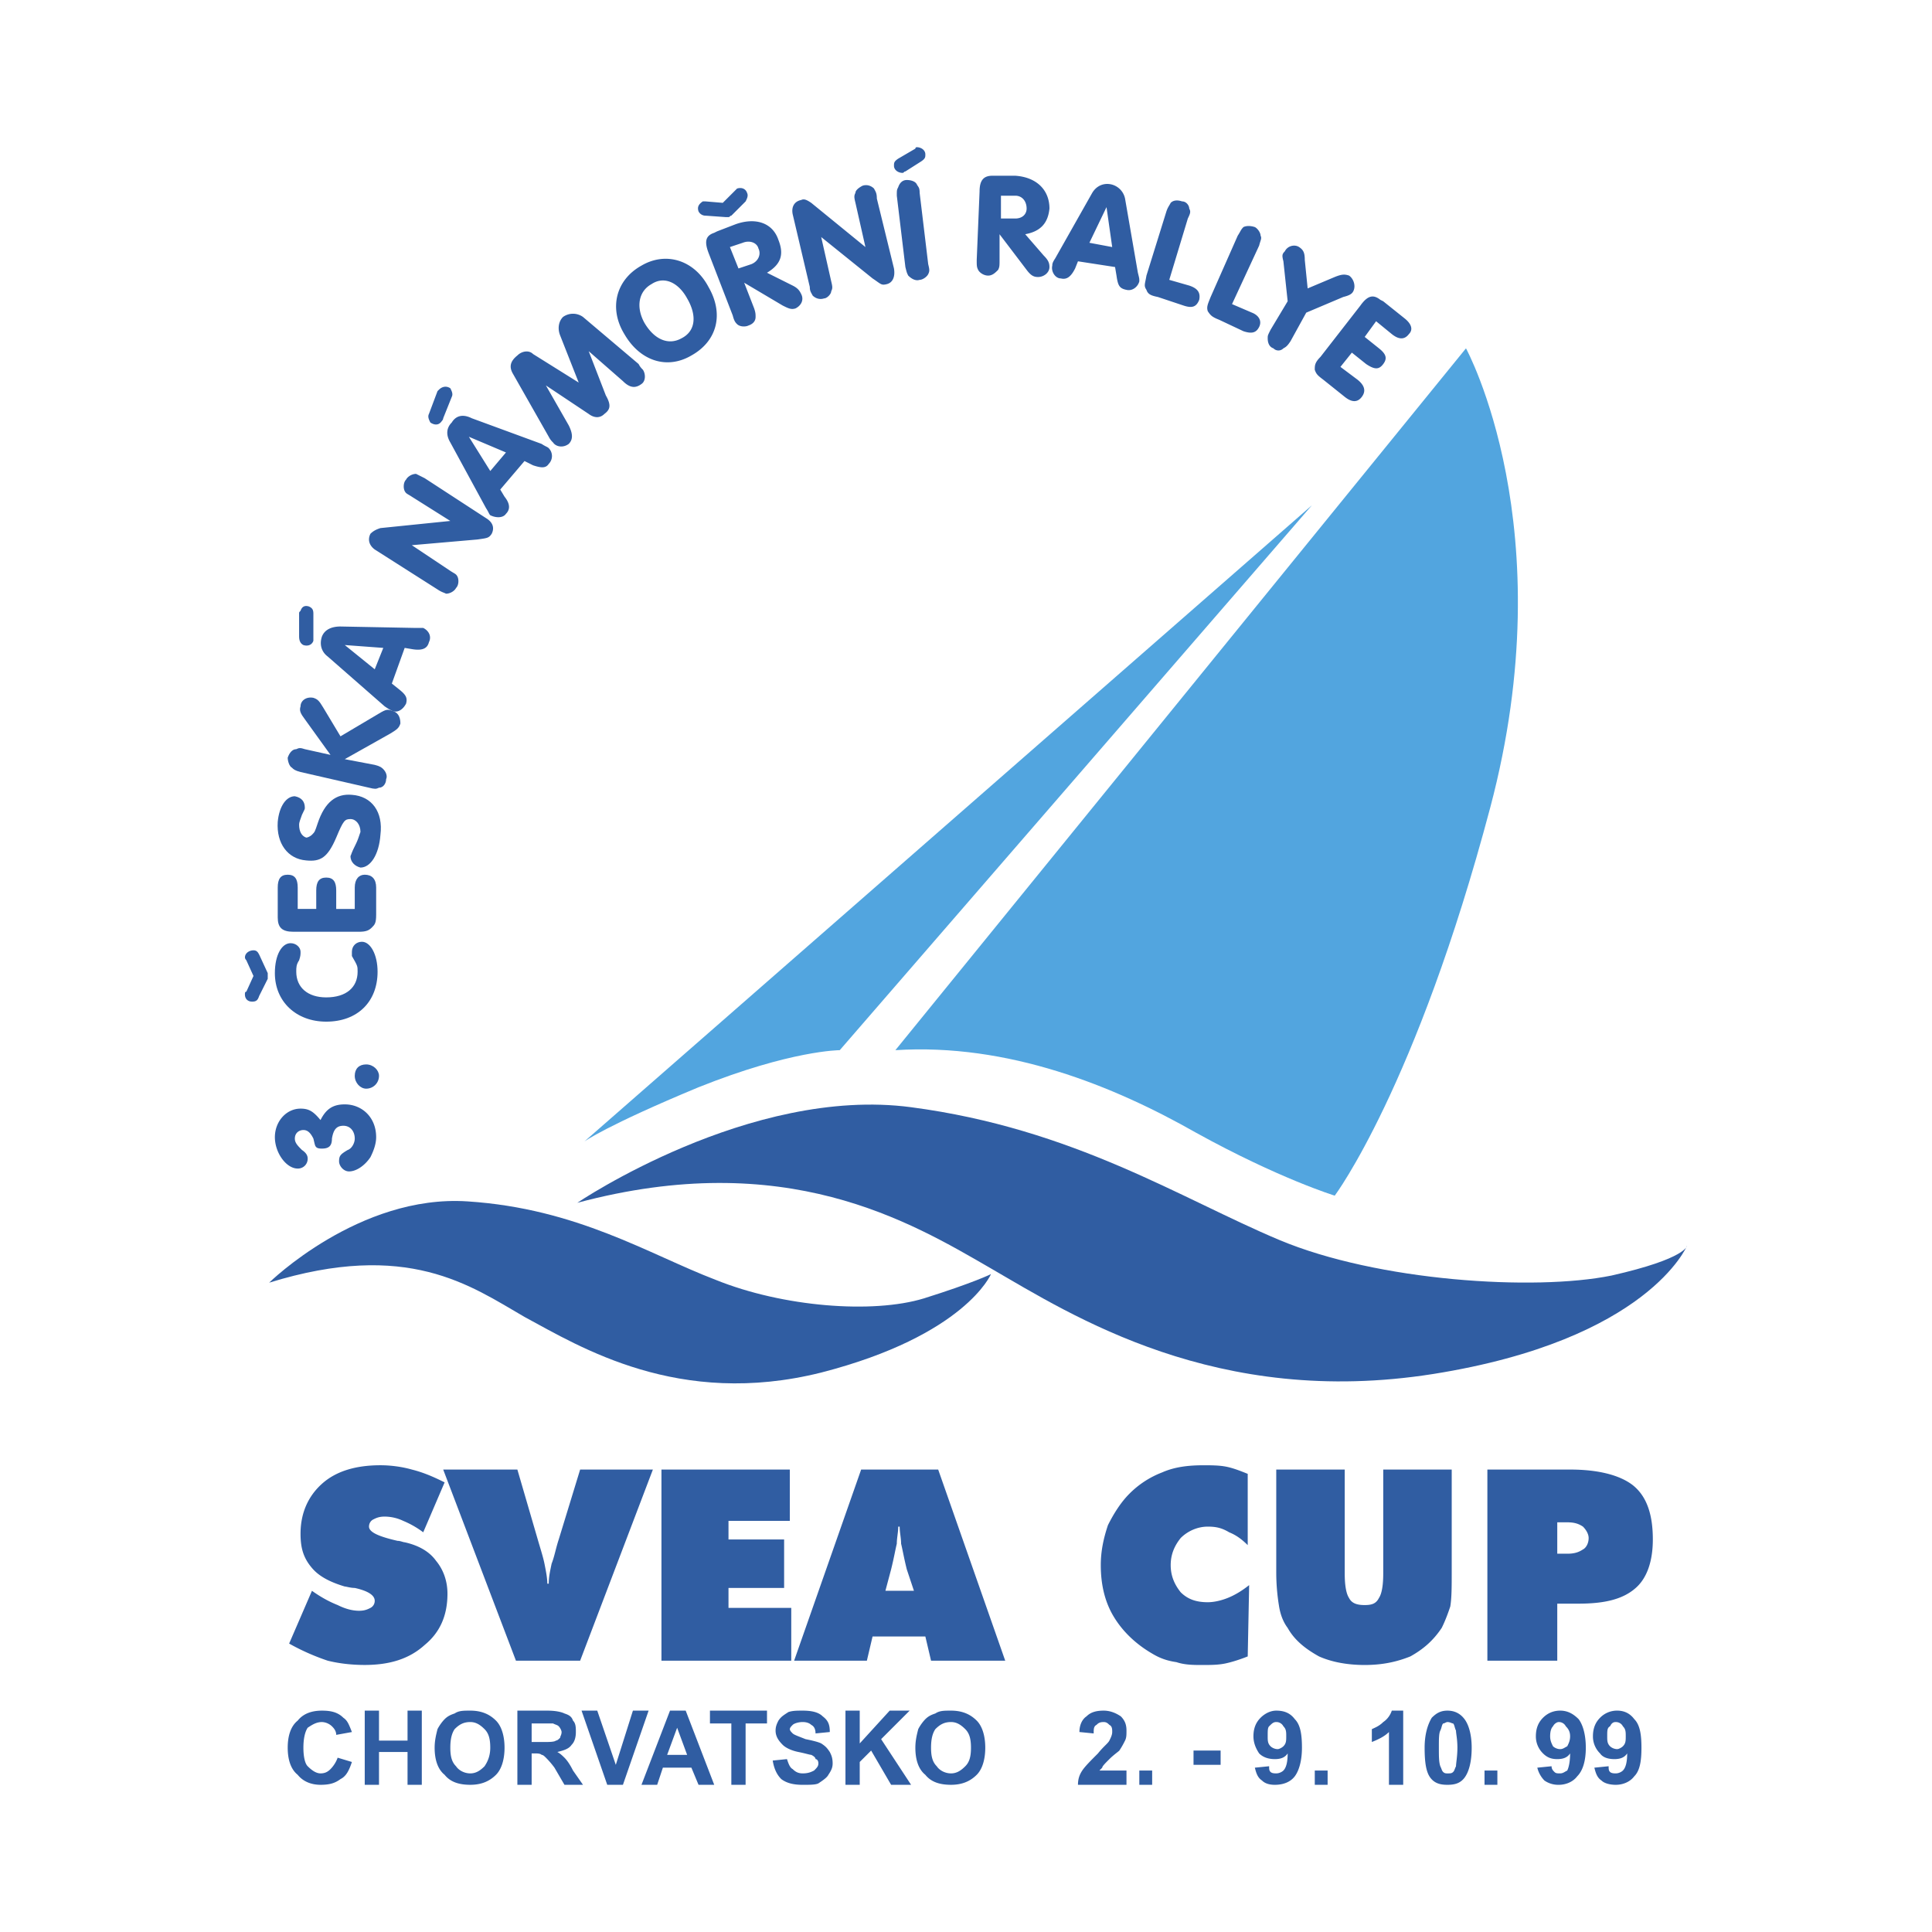 <svg xmlns="http://www.w3.org/2000/svg" width="2500" height="2500" viewBox="0 0 192.756 192.756"><g fill-rule="evenodd" clip-rule="evenodd"><path fill="#fff" d="M0 0h192.756v192.756H0V0z"/><path d="M57.596 120.004s17.221-11.67 33.303-9.537c16.224 2.137 26.898 9.109 36.718 13.236s25.475 5.125 33.16 3.559c7.543-1.707 7.543-2.988 7.543-2.988s-3.842 9.393-25.332 12.809c-21.633 3.416-36.008-5.836-44.119-10.531-8.113-4.698-20.494-12.099-41.273-6.548z" fill="#305da2"/><path d="M26.854 127.973s8.967-8.822 19.783-8.111c10.958.711 18.075 5.266 24.764 7.828 6.689 2.703 15.655 3.414 20.779 1.85 4.98-1.566 6.689-2.42 6.689-2.42s-2.562 6.119-16.937 9.82c-14.232 3.559-24.052-2.561-29.603-5.551-5.407-3.131-11.669-7.686-25.475-3.416z" fill="#305da2"/><path d="M119.363 113.029c-8.256-4.695-18.787-8.967-30.03-8.254l56.928-70.022s9.82 17.933 2.418 45.827c-7.4 27.894-15.512 38.71-15.512 38.71s-5.55-1.706-13.804-6.261zM130.891 50.409l-47.108 54.367s-4.839 0-14.089 3.699c-9.251 3.844-11.386 5.408-11.386 5.408l72.583-63.474z" fill="#52a5df"/><path d="M36.533 106.197c.711 0 1.281.57 1.281 1.139 0 .713-.569 1.281-1.281 1.281-.569 0-1.139-.568-1.139-1.281 0-.711.427-1.139 1.139-1.139zM28.989 94.101c.569 0 .997.427.997.854 0 .285 0 .427-.143.854-.285.427-.285.711-.285 1.138 0 1.566 1.139 2.562 2.99 2.562 1.992 0 3.131-.996 3.131-2.562 0-.569 0-.569-.57-1.565v-.427c0-.569.428-.995.997-.995.854 0 1.565 1.28 1.565 2.988 0 2.988-1.992 4.982-5.123 4.982-2.99 0-5.124-1.994-5.124-4.84 0-1.85.711-2.989 1.565-2.989zm-4.411 1.708c-.143-.143-.143-.285-.143-.285 0-.427.427-.712.854-.712.285 0 .427.142.569.427l.854 1.85v.568l-.854 1.709c-.142.426-.285.568-.711.568-.427 0-.712-.283-.712-.711 0-.143 0-.285.143-.285l.711-1.564-.711-1.565zM31.551 90.686v-1.85c0-.854.285-1.281.997-1.281.711 0 .996.427.996 1.281v1.85h1.85V88.55c0-.854.428-1.28.997-1.28.712 0 1.139.426 1.139 1.28v2.704c0 .854-.143.997-.427 1.281-.285.284-.569.427-1.281.427h-6.547c-1.139 0-1.565-.427-1.565-1.423V88.55c0-.854.285-1.28.996-1.28.712 0 .997.426.997 1.28v2.135h1.848v.001zM29.417 79.442c.711.143.996.569.996 1.139 0 .142 0 .142-.285.712-.142.427-.285.711-.285.996 0 .711.285 1.139.712 1.28.142 0 .427-.142.569-.284.285-.285.285-.285.57-1.139.712-2.135 1.85-2.988 3.415-2.846 1.993.142 3.132 1.708 2.847 3.985-.143 1.993-.997 3.273-1.993 3.273-.57-.143-.997-.569-.997-1.139.142-.285 0-.142.57-1.28.142-.285.285-.712.427-1.139 0-.711-.427-1.281-.997-1.281-.569 0-.711.143-1.423 1.85-.854 1.993-1.565 2.42-2.988 2.277-1.851-.142-2.989-1.707-2.847-3.843.143-1.565.854-2.561 1.709-2.561zM37.386 76.311c.57.142.712.285.854.427.284.285.427.712.284.997 0 .426-.284.854-.711.854-.285.142-.427.142-.996 0l-6.832-1.566c-.569-.142-.712-.285-.854-.427-.285-.143-.427-.712-.427-.997.143-.427.427-.854.854-.854.285-.142.428-.142.854 0l2.562.57-2.562-3.559c-.427-.568-.569-.854-.427-1.281 0-.569.569-.996 1.28-.854.428.143.57.285.997.996l1.708 2.847 3.843-2.277c.711-.428.854-.428 1.281-.285.569.142.854.569.854 1.281-.143.427-.285.569-.996.997l-4.555 2.562 2.989.569z" fill="#305da2"/><path d="M38.241 64.641l-.854 2.135-2.988-2.42 3.842.285zm2.134 0l.854.143c.997.142 1.423-.143 1.565-.712.285-.57 0-1.139-.569-1.424h-.854l-7.4-.142c-.854 0-1.565.285-1.85.996-.285.854 0 1.565.569 1.993l5.693 4.981c.427.285.427.285.711.427.569.285 1.139-.143 1.423-.712.143-.569 0-.854-.711-1.423l-.712-.57 1.281-3.557zm-10.532-1.139c0 .427.143.712.427.854.427.143.854 0 .996-.427v-2.704c0-.427-.142-.569-.427-.711-.427-.142-.711 0-.854.427-.143.143-.143.143-.143.285v2.276h.001zM44.929 56.956c.427.285.569.285.712.569.143.284.143.854-.143 1.139-.142.284-.569.569-.996.569-.284-.142-.427-.142-.854-.427l-6.263-3.985c-.569-.427-.711-.996-.427-1.565.285-.284.569-.427.997-.569l6.973-.712-3.842-2.419c-.427-.285-.569-.285-.711-.569-.143-.285-.143-.854.142-1.139.143-.285.569-.569.996-.569l.854.427 6.12 3.985c.711.427.854.996.569 1.565-.285.427-.427.427-1.423.569l-6.546.569 3.842 2.562zM50.48 45.143l-1.565 1.85-2.135-3.416 3.7 1.566zm1.85.854l.854.427c.854.284 1.281.284 1.565-.143a1.116 1.116 0 0 0 0-1.565c-.143-.143-.285-.143-.711-.427l-6.974-2.562c-.854-.427-1.565-.284-1.992.427-.569.569-.569 1.281-.143 1.992l3.559 6.547c.284.427.284.569.427.711.569.285 1.281.285 1.565-.142.427-.427.427-.997-.143-1.708l-.427-.711 2.42-2.846zM42.794 41.3c-.142.285 0 .569.143.854.427.285.854.285 1.139-.142 0 0 .143-.143.143-.285l.854-2.135c.143-.284 0-.569-.143-.854-.427-.285-.854-.143-1.138.142l-.142.142-.856 2.278zM56.742 42.439c.427.854.427 1.423 0 1.85-.569.427-1.281.285-1.565-.143a1.967 1.967 0 0 1-.427-.569l-3.559-6.262c-.426-.711-.284-1.28.428-1.85.426-.427 1.139-.569 1.565-.143l4.554 2.847-1.85-4.697c-.285-.711-.143-1.423.285-1.85a1.709 1.709 0 0 1 1.992 0l5.55 4.697c.143.284.285.427.427.569.285.426.285 1.138-.142 1.423-.569.427-1.138.427-1.85-.285l-3.416-2.989 1.708 4.412c.569.997.427 1.423-.143 1.85-.427.427-.996.427-1.566 0l-4.269-2.846 2.278 3.986zM64.997 28.349c1.281-.854 2.704-.143 3.558 1.423.996 1.708.854 3.273-.57 3.985-1.28.711-2.704.142-3.7-1.565-.854-1.566-.57-3.131.712-3.843zM64 26.499c-2.562 1.423-3.273 4.27-1.708 6.832 1.565 2.705 4.27 3.559 6.688 2.135 2.562-1.423 3.273-4.127 1.708-6.832-1.422-2.704-4.269-3.558-6.688-2.135zM73.678 26.784l-.854-2.135 1.281-.427c.712-.284 1.423 0 1.565.569.285.569 0 1.281-.711 1.566l-1.281.427zm.569 1.423l3.843 2.277c.569.285.854.427 1.281.285.569-.285.854-.854.569-1.423-.142-.284-.284-.569-.854-.854l-2.562-1.281c1.423-.854 1.708-1.85 1.139-3.273-.569-1.708-2.277-2.277-4.27-1.566l-1.851.712-.285.143c-.854.284-.996.854-.569 1.992l2.42 6.262c.143.569.285.712.427.854.285.285.854.285 1.139.142.427-.142.711-.427.711-.854 0-.285 0-.427-.142-.854l-.996-2.562zm-2.135-7.97l-1.708-.143h-.285c-.426.284-.569.569-.426.996a.782.782 0 0 0 .711.427l1.993.143h.285c.143 0 .143-.143.285-.143l1.423-1.423c.143-.285.285-.569.143-.854-.143-.427-.569-.569-.996-.427l-.142.142-1.283 1.282zM82.929 28.064c.142.569.142.711 0 .997 0 .284-.427.711-.712.711-.427.143-.854 0-1.139-.285-.143-.285-.284-.426-.284-.854l-1.708-7.259c-.143-.711.143-1.28.854-1.422.285-.143.569 0 .996.285l5.408 4.412-.996-4.412c-.142-.57-.142-.712 0-.997 0-.285.427-.569.712-.712.427-.143.854 0 1.139.285.142.284.284.427.284.996l1.708 6.974c.142.854-.143 1.423-.712 1.565-.569.143-.569 0-1.423-.569l-5.124-4.127.997 4.412zM89.475 19.525c0-.569 0-.569.143-.854.143-.427.427-.711.854-.711s.854.142.996.426c.143.285.285.285.285.854l.854 7.116c.142.568.142.711 0 .996-.142.285-.569.569-.854.569-.427.143-.854-.142-1.139-.426-.142-.285-.142-.285-.284-.854l-.855-7.116zm1.851-4.696s0-.142.142-.142c.427 0 .854.285.854.711 0 .285 0 .427-.427.712l-1.565.995c-.143 0-.143.143-.285.143-.427 0-.853-.284-.853-.711 0-.285 0-.427.426-.711l1.708-.997zM99.865 21.802v-2.277h1.424c.711 0 1.137.569 1.137 1.281 0 .569-.426.996-1.137.996h-1.424zm-.142 1.566l2.703 3.557c.428.57.713.712 1.139.712.57 0 1.139-.427 1.139-.996 0-.427-.143-.712-.568-1.139l-1.85-2.134c1.564-.285 2.275-1.139 2.418-2.562 0-1.85-1.281-3.131-3.414-3.273h-2.277c-.855 0-1.281.427-1.281 1.565l-.285 6.832c0 .569 0 .712.143.996.143.285.568.57.996.57s.711-.285.996-.57c.143-.284.143-.427.143-.996v-2.562h-.002zM110.965 24.649l-2.275-.427 1.707-3.558.568 3.985zm.285 1.993l.143.854c.143.996.285 1.28.996 1.423.568.143 1.139-.285 1.281-.854 0-.285 0-.285-.143-.854l-1.281-7.4a1.83 1.83 0 0 0-1.422-1.424c-.713-.142-1.424.143-1.852.854l-3.699 6.546c-.285.427-.285.57-.285.711-.143.57.285 1.281.854 1.281.57.142.996-.143 1.424-.996l.283-.712 3.701.571zM118.65 28.492c.854.284 1.139.711.996 1.423-.283.712-.711.854-1.564.569l-2.562-.854c-.711-.143-.996-.285-1.139-.711-.283-.427-.141-.569 0-1.423l1.992-6.405c.143-.427.285-.569.428-.854.285-.285.711-.285 1.139-.143.428 0 .711.427.711.711.143.285.143.427-.141.996l-1.852 6.12 1.992.571zM124.914 31.196c.711.284.996.854.711 1.423s-.711.711-1.566.427l-2.418-1.139c-.713-.284-.855-.427-1.139-.854-.143-.427 0-.711.283-1.423l2.705-6.12c.285-.427.285-.569.568-.854.285-.142.713-.142 1.139 0 .285.143.57.57.57.854.143.284 0 .427-.143.996l-2.705 5.835 1.995.855zM128.756 34.042c-.285.427-.428.569-.711.711a.687.687 0 0 1-.996 0c-.428-.142-.57-.569-.57-.996 0-.285 0-.285.285-.854l1.707-2.847-.426-3.985c-.143-.569-.143-.711.141-.996.285-.569.998-.711 1.424-.427.428.285.568.569.568 1.281l.287 2.846 2.703-1.139c.711-.285.996-.285 1.424-.142.426.284.711.996.426 1.565-.143.284-.426.426-.996.569l-3.699 1.566-1.567 2.848zM136.156 33.615l1.424 1.139c.711.569.854.997.426 1.566-.426.569-.854.569-1.707 0l-1.424-1.139-1.139 1.423 1.709 1.281c.711.569.854 1.138.426 1.708-.426.569-.996.569-1.707 0l-2.135-1.708c-.57-.427-.711-.57-.854-.996 0-.427 0-.712.568-1.282l3.986-5.123c.711-.997 1.279-1.139 1.992-.569l.283.143 2.135 1.708c.713.569.855 1.139.428 1.565-.428.569-.996.569-1.707 0l-1.566-1.281-1.138 1.565zM31.978 111.748c.57-1.139 1.281-1.564 2.42-1.564 1.708 0 3.131 1.279 3.131 3.273 0 .711-.285 1.422-.569 1.992-.569.854-1.423 1.424-2.135 1.424-.569 0-.996-.57-.996-.996 0-.57.142-.713.854-1.139.427-.143.711-.713.711-1.139 0-.713-.427-1.281-1.138-1.281-.712 0-.996.428-1.139 1.281 0 .711-.285.996-.996.996-.143 0-.427 0-.569-.143s-.143-.285-.285-.854c-.284-.57-.569-.854-.996-.854s-.854.283-.854.854c0 .426.285.711.711 1.139.427.283.569.568.569.854a.973.973 0 0 1-.995.996c-1.139 0-2.277-1.566-2.277-3.131 0-1.566 1.138-2.848 2.562-2.848.852.001 1.279.287 1.991 1.14zM33.687 175.365l1.422.428c-.284.854-.569 1.424-1.138 1.707-.569.428-1.139.57-1.993.57-.854 0-1.708-.285-2.276-.996-.712-.57-.997-1.566-.997-2.705s.285-2.135.997-2.703c.568-.713 1.423-.996 2.419-.996.854 0 1.566.141 2.135.711.427.285.569.711.854 1.424l-1.565.283c0-.426-.284-.711-.427-.854a1.533 1.533 0 0 0-.996-.426c-.569 0-.996.283-1.424.568-.284.428-.427 1.139-.427 1.992 0 .855.143 1.566.427 1.85.428.428.854.713 1.281.713.428 0 .712-.143.996-.428.284-.284.568-.71.712-1.138zM36.39 178.07v-7.4h1.423v2.988h2.847v-2.988h1.423v7.4H40.66v-3.273h-2.847v3.273H36.39zM43.364 174.369c0-.711.143-1.281.285-1.85.142-.285.427-.711.712-.996.284-.285.568-.428.996-.57.427-.283.854-.283 1.565-.283.997 0 1.85.283 2.562.996.569.568.854 1.564.854 2.703s-.285 2.135-.854 2.705c-.712.711-1.565.996-2.562.996-1.138 0-1.993-.285-2.561-.996-.712-.57-.997-1.566-.997-2.705zm1.565 0c0 .855.143 1.424.569 1.85.285.428.854.713 1.423.713.569 0 .997-.285 1.423-.713.284-.426.569-.994.569-1.85 0-.854-.143-1.424-.569-1.85-.427-.428-.854-.711-1.423-.711-.711 0-1.138.283-1.565.711-.284.426-.427.997-.427 1.85zM51.619 178.07v-7.4h2.988c.854 0 1.423.141 1.708.283.427.143.711.285.854.713.285.283.285.711.285 1.139 0 .568-.143.996-.427 1.279-.285.428-.854.57-1.423.713.285.143.57.428.712.568.285.285.569.713.854 1.281l.996 1.424h-1.85l-.996-1.709a8.633 8.633 0 0 0-.854-.996c-.142-.141-.285-.283-.427-.283-.143-.143-.427-.143-.711-.143h-.285v3.131h-1.424zm1.423-4.269h1.138c.569 0 1.139 0 1.281-.143.142 0 .285-.143.427-.285 0-.143.142-.285.142-.568 0-.143-.142-.428-.284-.57s-.285-.143-.569-.285h-2.134v1.851h-.001zM60.584 178.07l-2.562-7.4h1.566l1.85 5.408 1.708-5.408h1.566l-2.562 7.4h-1.566zM71.258 178.07h-1.565l-.712-1.709h-2.846l-.569 1.709H64l2.847-7.4h1.565l2.846 7.4zm-2.703-2.988l-.997-2.705-.996 2.705h1.993zM72.966 178.07v-6.121h-2.134v-1.279h5.692v1.279h-2.135v6.121h-1.423zM77.094 175.65l1.423-.143c.142.428.285.854.57.996.285.285.569.428.996.428.569 0 .854-.143 1.139-.285.285-.285.427-.428.427-.711 0-.285-.142-.428-.284-.428 0-.143-.143-.283-.428-.426-.142 0-.568-.143-1.28-.285s-1.281-.428-1.566-.713c-.427-.426-.711-.854-.711-1.422 0-.428.143-.713.285-.996.285-.428.569-.57.996-.855.428-.141.854-.141 1.424-.141.854 0 1.565.141 1.992.568.569.428.712.854.712 1.566l-1.423.141c0-.426-.143-.711-.428-.854-.142-.143-.427-.283-.854-.283s-.854.141-.996.283-.285.285-.285.428.143.285.285.426c.143.143.569.285 1.281.57.711.143 1.28.285 1.565.428.427.283.569.426.854.854.143.285.285.568.285 1.139 0 .426-.142.711-.427 1.139-.142.283-.569.568-.996.854-.284.143-.854.143-1.565.143-.854 0-1.566-.143-2.135-.57-.429-.427-.714-.997-.856-1.851zM84.352 178.07v-7.4h1.423v3.273l2.989-3.273h1.992l-2.846 2.846 2.989 4.554h-1.993l-1.992-3.416-1.139 1.139v2.277h-1.423zM91.326 174.369c0-.711.142-1.281.285-1.85.142-.285.427-.711.711-.996s.569-.428.997-.57c.427-.283.854-.283 1.565-.283.997 0 1.85.283 2.562.996.57.568.854 1.564.854 2.703s-.283 2.135-.854 2.705c-.711.711-1.565.996-2.562.996-1.139 0-1.993-.285-2.562-.996-.712-.57-.996-1.566-.996-2.705zm1.565 0c0 .855.143 1.424.569 1.85.285.428.854.713 1.423.713.569 0 .997-.285 1.423-.713.427-.426.568-.994.568-1.85 0-.854-.142-1.424-.568-1.85-.427-.428-.854-.711-1.423-.711-.711 0-1.139.283-1.565.711-.284.426-.427.997-.427 1.85zM112.389 176.646v1.424h-4.84c0-.57.145-.996.428-1.424.285-.428.854-.996 1.566-1.707.568-.713.996-.996 1.139-1.281s.283-.57.283-.854c0-.285 0-.57-.283-.713-.143-.143-.285-.283-.57-.283-.426 0-.568.141-.711.283-.285.143-.285.428-.285.854l-1.422-.141c0-.713.283-1.281.711-1.566.426-.428.996-.568 1.707-.568.713 0 1.281.283 1.709.568.426.428.568.854.568 1.424 0 .426 0 .711-.143.996s-.285.568-.568.996c-.143.143-.57.428-.996.854-.428.428-.713.711-.713.854l-.283.285h2.703v-.001zM113.67 176.646h1.281v1.424h-1.281v-1.424zM119.078 174.654h2.703v1.424h-2.703v-1.424zM125.197 176.361l1.424-.143c0 .285 0 .428.143.57s.426.143.568.143c.285 0 .57-.143.713-.285.283-.285.426-.854.426-1.707-.285.426-.711.568-1.281.568-.568 0-1.139-.143-1.564-.568-.285-.428-.57-.996-.57-1.709 0-.854.285-1.422.713-1.85.426-.428.996-.711 1.564-.711.854 0 1.424.283 1.852.854.568.568.711 1.564.711 2.846s-.285 2.277-.711 2.848c-.428.568-1.139.854-1.994.854-.568 0-.996-.143-1.279-.428-.43-.286-.572-.711-.715-1.282zm3.131-3.131c0-.426 0-.711-.283-.996a.784.784 0 0 0-.713-.426c-.283 0-.426.141-.711.426-.143.143-.143.428-.143.996 0 .428 0 .713.285.996.143.143.426.285.711.285.143 0 .428-.143.57-.285.284-.283.284-.568.284-.996zM131.176 176.646h1.281v1.424h-1.281v-1.424zM139.998 178.07h-1.422v-5.266c-.428.426-.996.711-1.707.996v-1.281c.283-.143.711-.285 1.137-.711.428-.285.713-.713.855-1.139h1.137v7.401zM144.41 170.67c.713 0 1.281.283 1.709.854.426.568.711 1.564.711 2.846 0 1.424-.285 2.42-.711 2.988-.428.57-.996.713-1.709.713-.711 0-1.279-.143-1.707-.713-.428-.568-.568-1.564-.568-2.988 0-1.281.283-2.277.711-2.988.427-.429.853-.712 1.564-.712zm0 1.139c-.141 0-.283.141-.426.141-.143.143-.143.428-.285.713-.143.283-.143.854-.143 1.707 0 .855 0 1.424.143 1.85.143.285.143.428.285.57s.285.143.426.143c.285 0 .428 0 .57-.143s.143-.285.285-.57c0-.283.141-.994.141-1.85 0-.854-.141-1.424-.141-1.707-.143-.285-.143-.57-.285-.713-.142-.001-.285-.141-.57-.141zM148.111 176.646h1.282v1.424h-1.282v-1.424zM153.377 176.361l1.424-.143c0 .285.143.428.285.57s.283.143.568.143.428-.143.711-.285c.143-.285.285-.854.285-1.707-.285.426-.711.568-1.281.568-.568 0-.996-.143-1.422-.568a2.356 2.356 0 0 1-.713-1.709c0-.854.285-1.422.713-1.85.426-.428.996-.711 1.707-.711s1.281.283 1.85.854c.428.568.713 1.564.713 2.846s-.285 2.277-.854 2.848c-.428.568-1.141.854-1.852.854a2.41 2.41 0 0 1-1.424-.428 2.782 2.782 0 0 1-.71-1.282zm3.273-3.131c0-.426-.143-.711-.428-.996a.778.778 0 0 0-.711-.426c-.143 0-.426.141-.568.426-.143.143-.285.428-.285.996 0 .428.143.713.285.996.143.143.426.285.711.285s.428-.143.711-.285c.143-.283.285-.568.285-.996zM159.07 176.361l1.424-.143c0 .285 0 .428.141.57.143.143.428.143.57.143.285 0 .568-.143.711-.285.285-.285.428-.854.428-1.707-.285.426-.711.568-1.281.568-.568 0-1.139-.143-1.424-.568a2.362 2.362 0 0 1-.711-1.709c0-.854.285-1.422.711-1.85a2.354 2.354 0 0 1 1.709-.711c.711 0 1.281.283 1.707.854.57.568.713 1.564.713 2.846s-.143 2.277-.713 2.848c-.426.568-1.139.854-1.85.854-.57 0-1.139-.143-1.424-.428-.426-.286-.568-.711-.711-1.282zm3.131-3.131c0-.426 0-.711-.285-.996-.143-.285-.426-.426-.711-.426s-.428.141-.57.426c-.283.143-.283.428-.283.996 0 .428 0 .713.283.996.143.143.428.285.713.285.143 0 .426-.143.568-.285.285-.283.285-.568.285-.996zM28.847 163.98l2.277-5.266c.996.711 1.85 1.139 2.562 1.422.854.428 1.565.57 2.135.57.569 0 .854-.143 1.138-.285a.782.782 0 0 0 .427-.711c0-.57-.711-.996-1.993-1.281-.427 0-.854-.143-.996-.143-1.424-.426-2.562-.996-3.273-1.85-.854-.996-1.139-1.992-1.139-3.416 0-1.992.711-3.701 2.135-4.98 1.423-1.281 3.416-1.852 5.835-1.852.997 0 2.135.143 3.131.428 1.139.285 2.135.711 3.274 1.281l-2.135 4.98a9.14 9.14 0 0 0-1.993-1.139 4.375 4.375 0 0 0-1.85-.428c-.569 0-.854.143-1.139.285s-.427.428-.427.713c0 .568.996.996 2.846 1.422.285 0 .569.143.712.143 1.28.285 2.419.854 3.131 1.85.712.855 1.139 1.994 1.139 3.275 0 2.135-.712 3.842-2.277 5.123-1.566 1.422-3.558 1.992-5.978 1.992-1.281 0-2.562-.143-3.7-.428a22.446 22.446 0 0 1-3.842-1.705zM51.476 165.688l-7.258-19.07h7.4l1.992 6.832c.285.996.569 1.85.712 2.561.142.713.284 1.424.284 1.992h.143c0-.711.142-1.279.285-1.992.284-.711.426-1.564.711-2.418l2.135-6.975h7.258l-7.258 19.07h-6.404zM65.993 165.688v-19.071h12.808v5.123h-6.119v1.852h5.55v4.838h-5.55v1.992h6.262v5.266H65.993zM88.337 158.715h2.847l-.712-2.135c-.285-1.139-.427-1.992-.569-2.562 0-.568-.143-1.139-.143-1.707h-.143c0 .568-.143 1.139-.143 1.707-.142.57-.284 1.424-.569 2.562l-.568 2.135zm-9.108 6.973l6.688-19.07h7.686l6.688 19.07h-7.4l-.569-2.418h-5.266l-.569 2.418h-7.258zM124.486 154.16c-.57-.568-1.139-.996-1.85-1.281-.713-.426-1.281-.568-2.135-.568-.998 0-1.992.426-2.705 1.139-.568.711-.996 1.564-.996 2.703s.428 1.992.996 2.705c.713.711 1.566.996 2.705.996.568 0 1.279-.143 1.992-.428.711-.285 1.422-.711 2.135-1.281l-.143 7.117c-.711.283-1.566.568-2.277.711s-1.424.143-2.277.143-1.707 0-2.561-.285c-.998-.143-1.709-.426-2.42-.854-1.709-.996-2.99-2.277-3.844-3.701-.854-1.422-1.281-3.131-1.281-5.123 0-1.424.285-2.703.713-3.984.568-1.139 1.281-2.277 2.135-3.131a9.264 9.264 0 0 1 3.273-2.135c1.281-.57 2.703-.713 4.127-.713.711 0 1.566 0 2.277.143s1.424.428 2.135.713v7.114h.001zM127.332 156.865v-10.248h6.832v10.389c0 1.139.143 1.994.428 2.42.283.57.854.711 1.564.711.713 0 1.139-.141 1.424-.711.285-.426.426-1.281.426-2.42v-10.389h6.832v10.248c0 1.422 0 2.561-.143 3.414-.285.855-.568 1.566-.854 2.135-.854 1.281-1.85 2.135-3.131 2.848-1.424.568-2.846.854-4.555.854-1.707 0-3.273-.285-4.555-.854-1.279-.713-2.418-1.566-3.131-2.848-.426-.568-.711-1.279-.854-2.135a20.698 20.698 0 0 1-.283-3.414zM148.396 165.688v-19.07h8.254c2.848 0 4.982.568 6.262 1.564 1.424 1.139 1.992 2.99 1.992 5.41 0 2.133-.568 3.842-1.707 4.838-1.281 1.139-3.131 1.566-5.693 1.566h-2.135v5.691h-6.973v.001zm6.973-13.805v3.131h.996c.713 0 1.139-.143 1.566-.426.285-.143.568-.57.568-1.139 0-.428-.283-.855-.568-1.139-.428-.285-.854-.428-1.566-.428h-.996v.001z" fill="#305da2"/></g></svg>